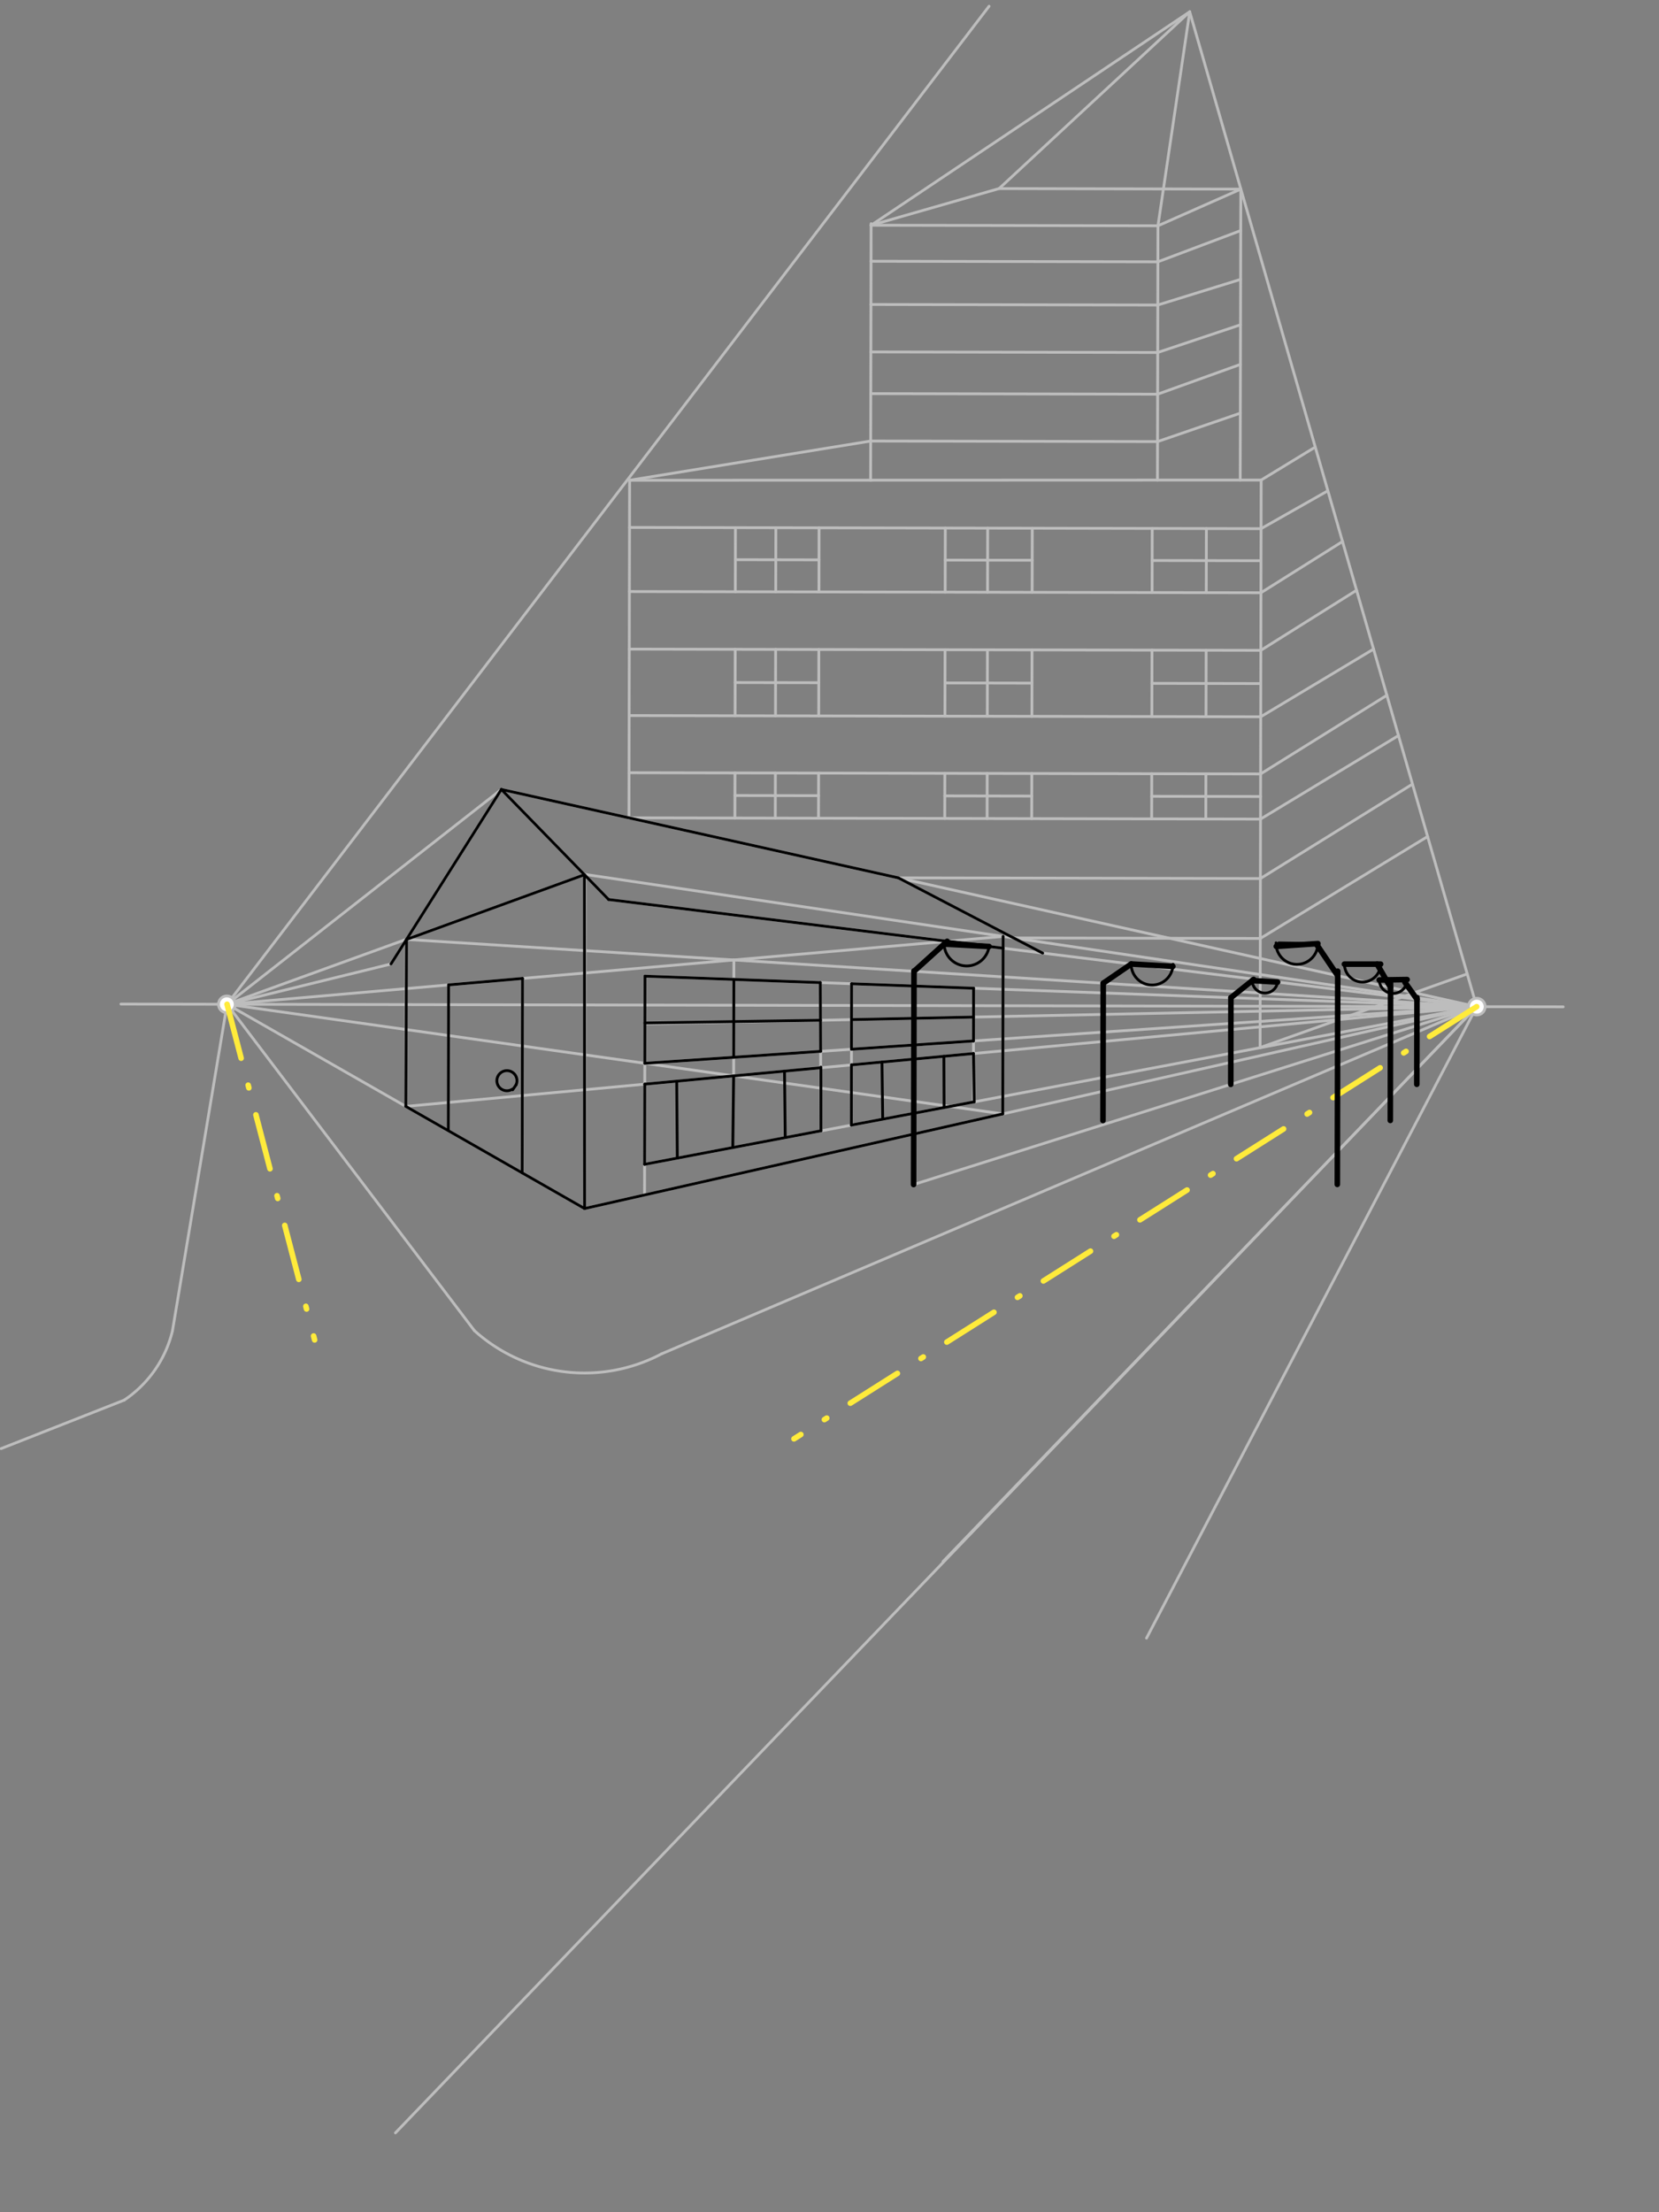 <svg xmlns="http://www.w3.org/2000/svg" class="svg--1it" height="100%" preserveAspectRatio="xMidYMid meet" viewBox="0 0 595.276 793.701" width="100%"><rect x="0" y="0" width="595.276" height="793.701" fill="#808080" stroke="none"/><defs><marker id="marker-arrow" markerHeight="16" markerUnits="userSpaceOnUse" markerWidth="24" orient="auto-start-reverse" refX="24" refY="4" viewBox="0 0 24 8"><path d="M 0 0 L 24 4 L 0 8 z" stroke="inherit"></path></marker></defs><g class="aux-layer--1FB"><g class="element--2qn"><line stroke="#BDBDBD" stroke-dasharray="none" stroke-linecap="round" stroke-width="1" x1="43.391" x2="560.891" y1="360.234" y2="361.234"></line></g><g class="element--2qn"><line stroke="#BDBDBD" stroke-dasharray="none" stroke-linecap="round" stroke-width="1" x1="209.894" x2="209.984" y1="360.556" y2="313.734"></line></g><g class="element--2qn"><line stroke="#BDBDBD" stroke-dasharray="none" stroke-linecap="round" stroke-width="1" x1="209.894" x2="209.753" y1="360.556" y2="433.6"></line></g><g class="element--2qn"><line stroke="#BDBDBD" stroke-dasharray="none" stroke-linecap="round" stroke-width="1" x1="81.392" x2="209.984" y1="360.339" y2="313.734"></line></g><g class="element--2qn"><line stroke="#BDBDBD" stroke-dasharray="none" stroke-linecap="round" stroke-width="1" x1="81.477" x2="209.753" y1="360.308" y2="433.6"></line></g><g class="element--2qn"><line stroke="#BDBDBD" stroke-dasharray="none" stroke-linecap="round" stroke-width="1" x1="209.984" x2="529.894" y1="313.734" y2="361.167"></line></g><g class="element--2qn"><line stroke="#BDBDBD" stroke-dasharray="none" stroke-linecap="round" stroke-width="1" x1="209.753" x2="529.894" y1="433.6" y2="361.167"></line></g><g class="element--2qn"><line stroke="#BDBDBD" stroke-dasharray="none" stroke-linecap="round" stroke-width="1" x1="145.688" x2="145.615" y1="337.036" y2="396.954"></line></g><g class="element--2qn"><line stroke="#BDBDBD" stroke-dasharray="none" stroke-linecap="round" stroke-width="1" x1="359.93" x2="359.807" y1="335.972" y2="399.704"></line></g><g class="element--2qn"><line stroke="#BDBDBD" stroke-dasharray="none" stroke-linecap="round" stroke-width="1" x1="145.688" x2="529.86" y1="337.036" y2="361.174"></line></g><g class="element--2qn"><line stroke="#BDBDBD" stroke-dasharray="none" stroke-linecap="round" stroke-width="1" x1="145.615" x2="529.86" y1="396.954" y2="361.174"></line></g><g class="element--2qn"><line stroke="#BDBDBD" stroke-dasharray="none" stroke-linecap="round" stroke-width="1" x1="359.807" x2="81.477" y1="399.649" y2="360.308"></line></g><g class="element--2qn"><line stroke="#BDBDBD" stroke-dasharray="none" stroke-linecap="round" stroke-width="1" x1="359.93" x2="81.477" y1="335.972" y2="360.308"></line></g><g class="element--2qn"><line stroke="#BDBDBD" stroke-dasharray="none" stroke-linecap="round" stroke-width="1" x1="263.245" x2="263.326" y1="386.001" y2="344.422"></line></g><g class="element--2qn"><line stroke="#BDBDBD" stroke-dasharray="none" stroke-linecap="round" stroke-width="1" x1="179.891" x2="218.391" y1="283.234" y2="322.734"></line></g><g class="element--2qn"><line stroke="#BDBDBD" stroke-dasharray="none" stroke-linecap="round" stroke-width="1" x1="179.891" x2="140.284" y1="283.234" y2="345.863"></line></g><g class="element--2qn"><line stroke="#BDBDBD" stroke-dasharray="none" stroke-linecap="round" stroke-width="1" x1="179.891" x2="529.86" y1="283.234" y2="361.174"></line></g><g class="element--2qn"><line stroke="#BDBDBD" stroke-dasharray="none" stroke-linecap="round" stroke-width="1" x1="218.391" x2="529.86" y1="322.734" y2="361.174"></line></g><g class="element--2qn"><line stroke="#BDBDBD" stroke-dasharray="none" stroke-linecap="round" stroke-width="1" x1="140.284" x2="81.477" y1="345.863" y2="360.308"></line></g><g class="element--2qn"><line stroke="#BDBDBD" stroke-dasharray="none" stroke-linecap="round" stroke-width="1" x1="179.891" x2="81.477" y1="283.234" y2="360.308"></line></g><g class="element--2qn"><line stroke="#BDBDBD" stroke-dasharray="none" stroke-linecap="round" stroke-width="1" x1="322.341" x2="374.125" y1="314.959" y2="341.954"></line></g><g class="element--2qn"><line stroke="#BDBDBD" stroke-dasharray="none" stroke-linecap="round" stroke-width="1" x1="187.353" x2="187.487" y1="420.785" y2="351.044"></line></g><g class="element--2qn"><line stroke="#BDBDBD" stroke-dasharray="none" stroke-linecap="round" stroke-width="1" x1="160.86" x2="160.961" y1="405.437" y2="353.36"></line></g><g class="element--2qn"><line stroke="#BDBDBD" stroke-dasharray="none" stroke-linecap="round" stroke-width="1" x1="231.276" x2="231.428" y1="428.755" y2="350.232"></line></g><g class="element--2qn"><line stroke="#BDBDBD" stroke-dasharray="none" stroke-linecap="round" stroke-width="1" x1="231.428" x2="529.86" y1="350.232" y2="361.174"></line></g><g class="element--2qn"><line stroke="#BDBDBD" stroke-dasharray="none" stroke-linecap="round" stroke-width="1" x1="231.368" x2="529.86" y1="381.495" y2="361.174"></line></g><g class="element--2qn"><line stroke="#BDBDBD" stroke-dasharray="none" stroke-linecap="round" stroke-width="1" x1="231.298" x2="529.86" y1="417.732" y2="361.174"></line></g><g class="element--2qn"><line stroke="#BDBDBD" stroke-dasharray="none" stroke-linecap="round" stroke-width="1" x1="349.342" x2="349.263" y1="354.554" y2="395.365"></line></g><g class="element--2qn"><line stroke="#BDBDBD" stroke-dasharray="none" stroke-linecap="round" stroke-width="1" x1="294.343" x2="294.582" y1="352.538" y2="405.711"></line></g><g class="element--2qn"><line stroke="#BDBDBD" stroke-dasharray="none" stroke-linecap="round" stroke-width="1" x1="305.475" x2="305.573" y1="403.665" y2="352.952"></line></g><g class="element--2qn"><line stroke="#BDBDBD" stroke-dasharray="none" stroke-linecap="round" stroke-width="1" x1="529.86" x2="231.656" y1="361.174" y2="367.341"></line></g><g class="element--2qn"><path d="M 237.391 485.734 A 59.007 59.007 0 0 1 170.221 477.408" fill="none" stroke="#BDBDBD" stroke-dasharray="none" stroke-linecap="round" stroke-width="1"></path></g><g class="element--2qn"><line stroke="#BDBDBD" stroke-dasharray="none" stroke-linecap="round" stroke-width="1" x1="81.477" x2="170.221" y1="360.308" y2="477.408"></line></g><g class="element--2qn"><line stroke="#BDBDBD" stroke-dasharray="none" stroke-linecap="round" stroke-width="1" x1="237.391" x2="529.86" y1="485.734" y2="361.174"></line></g><g class="element--2qn"><line stroke="#BDBDBD" stroke-dasharray="none" stroke-linecap="round" stroke-width="1" x1="529.86" x2="338.391" y1="361.174" y2="560.234"></line></g><g class="element--2qn"><line stroke="#BDBDBD" stroke-dasharray="none" stroke-linecap="round" stroke-width="1" x1="529.86" x2="411.391" y1="361.174" y2="587.734"></line></g><g class="element--2qn"><line stroke="#BDBDBD" stroke-dasharray="none" stroke-linecap="round" stroke-width="1" x1="529.86" x2="327.813" y1="361.174" y2="424.99"></line></g><g class="element--2qn"><line stroke="#BDBDBD" stroke-dasharray="none" stroke-linecap="round" stroke-width="1" x1="225.681" x2="225.915" y1="293.469" y2="172.309"></line></g><g class="element--2qn"><line stroke="#BDBDBD" stroke-dasharray="none" stroke-linecap="round" stroke-width="1" x1="225.915" x2="452.527" y1="172.309" y2="172.235"></line></g><g class="element--2qn"><line stroke="#BDBDBD" stroke-dasharray="none" stroke-linecap="round" stroke-width="1" x1="452.527" x2="452.134" y1="172.235" y2="375.857"></line></g><g class="element--2qn"><line stroke="#BDBDBD" stroke-dasharray="none" stroke-linecap="round" stroke-width="1" x1="312.39" x2="312.568" y1="172.281" y2="80.251"></line></g><g class="element--2qn"><line stroke="#BDBDBD" stroke-dasharray="none" stroke-linecap="round" stroke-width="1" x1="312.567" x2="415.492" y1="80.811" y2="81.01"></line></g><g class="element--2qn"><line stroke="#BDBDBD" stroke-dasharray="none" stroke-linecap="round" stroke-width="1" x1="415.492" x2="415.315" y1="81.01" y2="172.247"></line></g><g class="element--2qn"><line stroke="#BDBDBD" stroke-dasharray="none" stroke-linecap="round" stroke-width="1" x1="452.527" x2="471.391" y1="172.235" y2="160.734"></line></g><g class="element--2qn"><line stroke="#BDBDBD" stroke-dasharray="none" stroke-linecap="round" stroke-width="1" x1="529.86" x2="426.891" y1="361.174" y2="4.234"></line></g><g class="element--2qn"><line stroke="#BDBDBD" stroke-dasharray="none" stroke-linecap="round" stroke-width="1" x1="415.492" x2="445.217" y1="81.01" y2="67.855"></line></g><g class="element--2qn"><line stroke="#BDBDBD" stroke-dasharray="none" stroke-linecap="round" stroke-width="1" x1="312.567" x2="358.501" y1="80.811" y2="67.655"></line></g><g class="element--2qn"><line stroke="#BDBDBD" stroke-dasharray="none" stroke-linecap="round" stroke-width="1" x1="358.501" x2="445.217" y1="67.655" y2="67.855"></line></g><g class="element--2qn"><line stroke="#BDBDBD" stroke-dasharray="none" stroke-linecap="round" stroke-width="1" x1="445.217" x2="445.016" y1="67.855" y2="172.237"></line></g><g class="element--2qn"><line stroke="#BDBDBD" stroke-dasharray="none" stroke-linecap="round" stroke-width="1" x1="452.134" x2="526.466" y1="375.857" y2="349.424"></line></g><g class="element--2qn"><line stroke="#BDBDBD" stroke-dasharray="none" stroke-linecap="round" stroke-width="1" x1="225.915" x2="312.404" y1="172.309" y2="158.238"></line></g><g class="element--2qn"><line stroke="#BDBDBD" stroke-dasharray="none" stroke-linecap="round" stroke-width="1" x1="225.882" x2="452.494" y1="189.233" y2="189.671"></line></g><g class="element--2qn"><line stroke="#BDBDBD" stroke-dasharray="none" stroke-linecap="round" stroke-width="1" x1="225.838" x2="452.449" y1="212.233" y2="212.671"></line></g><g class="element--2qn"><line stroke="#BDBDBD" stroke-dasharray="none" stroke-linecap="round" stroke-width="1" x1="225.798" x2="452.409" y1="232.889" y2="233.327"></line></g><g class="element--2qn"><line stroke="#BDBDBD" stroke-dasharray="none" stroke-linecap="round" stroke-width="1" x1="225.752" x2="452.363" y1="256.732" y2="257.17"></line></g><g class="element--2qn"><line stroke="#BDBDBD" stroke-dasharray="none" stroke-linecap="round" stroke-width="1" x1="225.712" x2="452.324" y1="277.234" y2="277.672"></line></g><g class="element--2qn"><line stroke="#BDBDBD" stroke-dasharray="none" stroke-linecap="round" stroke-width="1" x1="225.681" x2="452.292" y1="293.432" y2="293.87"></line></g><g class="element--2qn"><line stroke="#BDBDBD" stroke-dasharray="none" stroke-linecap="round" stroke-width="1" x1="322.341" x2="452.251" y1="314.959" y2="315.21"></line></g><g class="element--2qn"><line stroke="#BDBDBD" stroke-dasharray="none" stroke-linecap="round" stroke-width="1" x1="363.715" x2="452.21" y1="336.527" y2="336.698"></line></g><g class="element--2qn"><line stroke="#BDBDBD" stroke-dasharray="none" stroke-linecap="round" stroke-width="1" x1="312.404" x2="415.342" y1="158.238" y2="158.437"></line></g><g class="element--2qn"><line stroke="#BDBDBD" stroke-dasharray="none" stroke-linecap="round" stroke-width="1" x1="312.45" x2="415.375" y1="141.234" y2="141.433"></line></g><g class="element--2qn"><line stroke="#BDBDBD" stroke-dasharray="none" stroke-linecap="round" stroke-width="1" x1="312.479" x2="415.404" y1="126.266" y2="126.465"></line></g><g class="element--2qn"><line stroke="#BDBDBD" stroke-dasharray="none" stroke-linecap="round" stroke-width="1" x1="312.512" x2="415.437" y1="109.235" y2="109.433"></line></g><g class="element--2qn"><line stroke="#BDBDBD" stroke-dasharray="none" stroke-linecap="round" stroke-width="1" x1="312.542" x2="415.467" y1="93.734" y2="93.933"></line></g><g class="element--2qn"><line stroke="#BDBDBD" stroke-dasharray="none" stroke-linecap="round" stroke-width="1" x1="415.467" x2="445.156" y1="93.933" y2="82.747"></line></g><g class="element--2qn"><line stroke="#BDBDBD" stroke-dasharray="none" stroke-linecap="round" stroke-width="1" x1="415.437" x2="445.134" y1="109.433" y2="100.241"></line></g><g class="element--2qn"><line stroke="#BDBDBD" stroke-dasharray="none" stroke-linecap="round" stroke-width="1" x1="415.404" x2="445.071" y1="126.465" y2="116.543"></line></g><g class="element--2qn"><line stroke="#BDBDBD" stroke-dasharray="none" stroke-linecap="round" stroke-width="1" x1="415.375" x2="445.075" y1="141.433" y2="130.742"></line></g><g class="element--2qn"><line stroke="#BDBDBD" stroke-dasharray="none" stroke-linecap="round" stroke-width="1" x1="415.342" x2="445.046" y1="158.437" y2="148.24"></line></g><g class="element--2qn"><line stroke="#BDBDBD" stroke-dasharray="none" stroke-linecap="round" stroke-width="1" x1="312.567" x2="426.891" y1="80.811" y2="4.234"></line></g><g class="element--2qn"><line stroke="#BDBDBD" stroke-dasharray="none" stroke-linecap="round" stroke-width="1" x1="415.492" x2="426.891" y1="81.01" y2="4.234"></line></g><g class="element--2qn"><line stroke="#BDBDBD" stroke-dasharray="none" stroke-linecap="round" stroke-width="1" x1="358.501" x2="426.891" y1="67.655" y2="4.234"></line></g><g class="element--2qn"><line stroke="#BDBDBD" stroke-dasharray="none" stroke-linecap="round" stroke-width="1" x1="81.477" x2="354.891" y1="360.308" y2="2.234"></line></g><g class="element--2qn"><line stroke="#BDBDBD" stroke-dasharray="none" stroke-linecap="round" stroke-width="1" x1="263.89" x2="263.846" y1="189.307" y2="212.307"></line></g><g class="element--2qn"><line stroke="#BDBDBD" stroke-dasharray="none" stroke-linecap="round" stroke-width="1" x1="293.893" x2="293.849" y1="189.365" y2="212.365"></line></g><g class="element--2qn"><line stroke="#BDBDBD" stroke-dasharray="none" stroke-linecap="round" stroke-width="1" x1="339.188" x2="339.143" y1="189.452" y2="212.452"></line></g><g class="element--2qn"><line stroke="#BDBDBD" stroke-dasharray="none" stroke-linecap="round" stroke-width="1" x1="370.393" x2="370.349" y1="189.513" y2="212.513"></line></g><g class="element--2qn"><line stroke="#BDBDBD" stroke-dasharray="none" stroke-linecap="round" stroke-width="1" x1="263.806" x2="263.76" y1="232.963" y2="256.806"></line></g><g class="element--2qn"><line stroke="#BDBDBD" stroke-dasharray="none" stroke-linecap="round" stroke-width="1" x1="293.763" x2="293.809" y1="256.864" y2="233.021"></line></g><g class="element--2qn"><line stroke="#BDBDBD" stroke-dasharray="none" stroke-linecap="round" stroke-width="1" x1="263.72" x2="263.689" y1="277.307" y2="293.506"></line></g><g class="element--2qn"><line stroke="#BDBDBD" stroke-dasharray="none" stroke-linecap="round" stroke-width="1" x1="293.723" x2="293.692" y1="277.365" y2="293.563"></line></g><g class="element--2qn"><line stroke="#BDBDBD" stroke-dasharray="none" stroke-linecap="round" stroke-width="1" x1="339.018" x2="338.986" y1="277.453" y2="293.651"></line></g><g class="element--2qn"><line stroke="#BDBDBD" stroke-dasharray="none" stroke-linecap="round" stroke-width="1" x1="370.223" x2="370.192" y1="277.513" y2="293.711"></line></g><g class="element--2qn"><line stroke="#BDBDBD" stroke-dasharray="none" stroke-linecap="round" stroke-width="1" x1="339.103" x2="339.057" y1="233.108" y2="256.951"></line></g><g class="element--2qn"><line stroke="#BDBDBD" stroke-dasharray="none" stroke-linecap="round" stroke-width="1" x1="370.263" x2="370.309" y1="257.011" y2="233.168"></line></g><g class="element--2qn"><line stroke="#BDBDBD" stroke-dasharray="none" stroke-linecap="round" stroke-width="1" x1="263.868" x2="293.871" y1="200.807" y2="200.865"></line></g><g class="element--2qn"><line stroke="#BDBDBD" stroke-dasharray="none" stroke-linecap="round" stroke-width="1" x1="263.783" x2="293.786" y1="244.884" y2="244.942"></line></g><g class="element--2qn"><line stroke="#BDBDBD" stroke-dasharray="none" stroke-linecap="round" stroke-width="1" x1="263.705" x2="293.708" y1="285.406" y2="285.464"></line></g><g class="element--2qn"><line stroke="#BDBDBD" stroke-dasharray="none" stroke-linecap="round" stroke-width="1" x1="339.08" x2="370.286" y1="245.03" y2="245.09"></line></g><g class="element--2qn"><line stroke="#BDBDBD" stroke-dasharray="none" stroke-linecap="round" stroke-width="1" x1="339.166" x2="370.371" y1="200.952" y2="201.013"></line></g><g class="element--2qn"><line stroke="#BDBDBD" stroke-dasharray="none" stroke-linecap="round" stroke-width="1" x1="339.002" x2="370.207" y1="285.552" y2="285.612"></line></g><g class="element--2qn"><line stroke="#BDBDBD" stroke-dasharray="none" stroke-linecap="round" stroke-width="1" x1="413.436" x2="413.392" y1="189.596" y2="212.596"></line></g><g class="element--2qn"><line stroke="#BDBDBD" stroke-dasharray="none" stroke-linecap="round" stroke-width="1" x1="413.352" x2="413.306" y1="233.252" y2="257.095"></line></g><g class="element--2qn"><line stroke="#BDBDBD" stroke-dasharray="none" stroke-linecap="round" stroke-width="1" x1="413.266" x2="413.235" y1="277.596" y2="293.794"></line></g><g class="element--2qn"><line stroke="#BDBDBD" stroke-dasharray="none" stroke-linecap="round" stroke-width="1" x1="413.414" x2="452.284" y1="201.096" y2="201.171"></line></g><g class="element--2qn"><line stroke="#BDBDBD" stroke-dasharray="none" stroke-linecap="round" stroke-width="1" x1="413.329" x2="452.19" y1="245.173" y2="245.248"></line></g><g class="element--2qn"><line stroke="#BDBDBD" stroke-dasharray="none" stroke-linecap="round" stroke-width="1" x1="413.251" x2="452.308" y1="285.695" y2="285.771"></line></g><g class="element--2qn"><line stroke="#BDBDBD" stroke-dasharray="none" stroke-linecap="round" stroke-width="1" x1="432.871" x2="432.827" y1="189.633" y2="212.633"></line></g><g class="element--2qn"><line stroke="#BDBDBD" stroke-dasharray="none" stroke-linecap="round" stroke-width="1" x1="432.787" x2="432.741" y1="233.289" y2="257.132"></line></g><g class="element--2qn"><line stroke="#BDBDBD" stroke-dasharray="none" stroke-linecap="round" stroke-width="1" x1="432.701" x2="432.67" y1="277.634" y2="293.832"></line></g><g class="element--2qn"><line stroke="#BDBDBD" stroke-dasharray="none" stroke-linecap="round" stroke-width="1" x1="278.393" x2="278.349" y1="189.335" y2="212.335"></line></g><g class="element--2qn"><line stroke="#BDBDBD" stroke-dasharray="none" stroke-linecap="round" stroke-width="1" x1="278.309" x2="278.263" y1="232.991" y2="256.834"></line></g><g class="element--2qn"><line stroke="#BDBDBD" stroke-dasharray="none" stroke-linecap="round" stroke-width="1" x1="278.223" x2="278.192" y1="277.336" y2="293.534"></line></g><g class="element--2qn"><line stroke="#BDBDBD" stroke-dasharray="none" stroke-linecap="round" stroke-width="1" x1="354.392" x2="354.348" y1="189.482" y2="212.482"></line></g><g class="element--2qn"><line stroke="#BDBDBD" stroke-dasharray="none" stroke-linecap="round" stroke-width="1" x1="354.308" x2="354.262" y1="233.138" y2="256.981"></line></g><g class="element--2qn"><line stroke="#BDBDBD" stroke-dasharray="none" stroke-linecap="round" stroke-width="1" x1="354.222" x2="354.191" y1="277.482" y2="293.68"></line></g><g class="element--2qn"><line stroke="#BDBDBD" stroke-dasharray="none" stroke-linecap="round" stroke-width="1" x1="529.86" x2="141.891" y1="361.174" y2="765.234"></line></g><g class="element--2qn"><line stroke="#BDBDBD" stroke-dasharray="none" stroke-linecap="round" stroke-width="1" x1="81.477" x2="61.894" y1="360.308" y2="477.424"></line></g><g class="element--2qn"><path d="M 61.894 477.424 A 41.646 41.646 0 0 1 44.565 502.337" fill="none" stroke="#BDBDBD" stroke-dasharray="none" stroke-linecap="round" stroke-width="1"></path></g><g class="element--2qn"><line stroke="#BDBDBD" stroke-dasharray="none" stroke-linecap="round" stroke-width="1" x1="44.565" x2="0.391" y1="502.337" y2="519.734"></line></g><g class="element--2qn"><line stroke="#BDBDBD" stroke-dasharray="none" stroke-linecap="round" stroke-width="1" x1="452.494" x2="476.388" y1="189.671" y2="176.125"></line></g><g class="element--2qn"><line stroke="#BDBDBD" stroke-dasharray="none" stroke-linecap="round" stroke-width="1" x1="452.449" x2="481.727" y1="212.671" y2="194.278"></line></g><g class="element--2qn"><line stroke="#BDBDBD" stroke-dasharray="none" stroke-linecap="round" stroke-width="1" x1="452.409" x2="486.769" y1="233.327" y2="211.767"></line></g><g class="element--2qn"><line stroke="#BDBDBD" stroke-dasharray="none" stroke-linecap="round" stroke-width="1" x1="452.363" x2="492.883" y1="257.17" y2="232.871"></line></g><g class="element--2qn"><line stroke="#BDBDBD" stroke-dasharray="none" stroke-linecap="round" stroke-width="1" x1="452.324" x2="497.679" y1="277.672" y2="249.424"></line></g><g class="element--2qn"><line stroke="#BDBDBD" stroke-dasharray="none" stroke-linecap="round" stroke-width="1" x1="452.292" x2="501.834" y1="293.87" y2="263.884"></line></g><g class="element--2qn"><line stroke="#BDBDBD" stroke-dasharray="none" stroke-linecap="round" stroke-width="1" x1="452.251" x2="506.734" y1="315.21" y2="281.377"></line></g><g class="element--2qn"><line stroke="#BDBDBD" stroke-dasharray="none" stroke-linecap="round" stroke-width="1" x1="452.21" x2="512.229" y1="336.698" y2="300.144"></line></g><g class="element--2qn"><circle cx="81.392" cy="360.339" r="3" stroke="#BDBDBD" stroke-width="1" fill="#ffffff"></circle>}</g><g class="element--2qn"><circle cx="529.894" cy="361.167" r="3" stroke="#BDBDBD" stroke-width="1" fill="#ffffff"></circle>}</g></g><g class="main-layer--3Vd"><g class="element--2qn"><line stroke="#000000" stroke-dasharray="none" stroke-linecap="round" stroke-width="1" x1="145.615" x2="145.859" y1="396.954" y2="337.047"></line></g><g class="element--2qn"><line stroke="#000000" stroke-dasharray="none" stroke-linecap="round" stroke-width="1" x1="145.615" x2="209.753" y1="396.954" y2="433.6"></line></g><g class="element--2qn"><line stroke="#000000" stroke-dasharray="none" stroke-linecap="round" stroke-width="1" x1="209.753" x2="209.713" y1="433.6" y2="313.832"></line></g><g class="element--2qn"><line stroke="#000000" stroke-dasharray="none" stroke-linecap="round" stroke-width="1" x1="145.859" x2="209.713" y1="337.047" y2="313.832"></line></g><g class="element--2qn"><line stroke="#000000" stroke-dasharray="none" stroke-linecap="round" stroke-width="1" x1="179.891" x2="218.391" y1="283.234" y2="322.734"></line></g><g class="element--2qn"><line stroke="#000000" stroke-dasharray="none" stroke-linecap="round" stroke-width="1" x1="179.891" x2="140.284" y1="283.234" y2="345.863"></line></g><g class="element--2qn"><line stroke="#000000" stroke-dasharray="none" stroke-linecap="round" stroke-width="1" x1="209.753" x2="359.807" y1="433.6" y2="399.649"></line></g><g class="element--2qn"><line stroke="#000000" stroke-dasharray="none" stroke-linecap="round" stroke-width="1" x1="359.807" x2="359.93" y1="399.649" y2="335.972"></line></g><g class="element--2qn"><line stroke="#000000" stroke-dasharray="none" stroke-linecap="round" stroke-width="1" x1="322.341" x2="374.125" y1="314.959" y2="341.954"></line></g><g class="element--2qn"><line stroke="#000000" stroke-dasharray="none" stroke-linecap="round" stroke-width="1" x1="179.891" x2="322.341" y1="283.234" y2="314.959"></line></g><g class="element--2qn"><line stroke="#000000" stroke-dasharray="none" stroke-linecap="round" stroke-width="1" x1="218.391" x2="359.922" y1="322.734" y2="340.202"></line></g><g class="element--2qn"><line stroke="#000000" stroke-dasharray="none" stroke-linecap="round" stroke-width="1" x1="160.86" x2="160.961" y1="405.437" y2="353.361"></line></g><g class="element--2qn"><line stroke="#000000" stroke-dasharray="none" stroke-linecap="round" stroke-width="1" x1="187.353" x2="187.487" y1="420.785" y2="351.044"></line></g><g class="element--2qn"><line stroke="#000000" stroke-dasharray="none" stroke-linecap="round" stroke-width="1" x1="160.961" x2="187.487" y1="353.361" y2="351.044"></line></g><g class="element--2qn"><path d="M 183.891 390.734 A 3.606 3.606 0 1 1 185.199 389.168" fill="none" stroke="#000000" stroke-dasharray="none" stroke-linecap="round" stroke-width="1"></path></g><g class="element--2qn"><path d="M 185.199 389.168 A 59.019 59.019 0 0 1 183.929 391.02" fill="none" stroke="#000000" stroke-dasharray="none" stroke-linecap="round" stroke-width="1"></path></g><g class="element--2qn"><line stroke="#000000" stroke-dasharray="none" stroke-linecap="round" stroke-width="1" x1="231.428" x2="294.343" y1="350.232" y2="352.538"></line></g><g class="element--2qn"><line stroke="#000000" stroke-dasharray="none" stroke-linecap="round" stroke-width="1" x1="305.573" x2="349.342" y1="352.952" y2="354.555"></line></g><g class="element--2qn"><line stroke="#000000" stroke-dasharray="none" stroke-linecap="round" stroke-width="1" x1="231.428" x2="231.368" y1="350.232" y2="381.495"></line></g><g class="element--2qn"><line stroke="#000000" stroke-dasharray="none" stroke-linecap="round" stroke-width="1" x1="231.368" x2="294.454" y1="381.495" y2="377.2"></line></g><g class="element--2qn"><line stroke="#000000" stroke-dasharray="none" stroke-linecap="round" stroke-width="1" x1="294.454" x2="294.343" y1="377.2" y2="352.538"></line></g><g class="element--2qn"><line stroke="#000000" stroke-dasharray="none" stroke-linecap="round" stroke-width="1" x1="305.573" x2="305.528" y1="352.952" y2="376.446"></line></g><g class="element--2qn"><line stroke="#000000" stroke-dasharray="none" stroke-linecap="round" stroke-width="1" x1="349.306" x2="349.342" y1="373.466" y2="354.555"></line></g><g class="element--2qn"><line stroke="#000000" stroke-dasharray="none" stroke-linecap="round" stroke-width="1" x1="349.306" x2="305.528" y1="373.466" y2="376.446"></line></g><g class="element--2qn"><line stroke="#000000" stroke-dasharray="none" stroke-linecap="round" stroke-width="1" x1="231.353" x2="294.42" y1="388.97" y2="383.098"></line></g><g class="element--2qn"><line stroke="#000000" stroke-dasharray="none" stroke-linecap="round" stroke-width="1" x1="294.582" x2="294.547" y1="405.711" y2="382.849"></line></g><g class="element--2qn"><line stroke="#000000" stroke-dasharray="none" stroke-linecap="round" stroke-width="1" x1="231.353" x2="231.298" y1="388.97" y2="417.732"></line></g><g class="element--2qn"><line stroke="#000000" stroke-dasharray="none" stroke-linecap="round" stroke-width="1" x1="231.298" x2="294.582" y1="417.732" y2="405.711"></line></g><g class="element--2qn"><line stroke="#000000" stroke-dasharray="none" stroke-linecap="round" stroke-width="1" x1="305.475" x2="349.568" y1="403.665" y2="395.32"></line></g><g class="element--2qn"><line stroke="#000000" stroke-dasharray="none" stroke-linecap="round" stroke-width="1" x1="349.297" x2="305.517" y1="377.988" y2="382.064"></line></g><g class="element--2qn"><line stroke="#000000" stroke-dasharray="none" stroke-linecap="round" stroke-width="1" x1="349.297" x2="349.568" y1="377.988" y2="395.32"></line></g><g class="element--2qn"><line stroke="#000000" stroke-dasharray="none" stroke-linecap="round" stroke-width="1" x1="305.475" x2="305.517" y1="403.665" y2="382.064"></line></g><g class="element--2qn"><line stroke="#000000" stroke-dasharray="none" stroke-linecap="round" stroke-width="1" x1="263.312" x2="263.258" y1="351.401" y2="379.324"></line></g><g class="element--2qn"><line stroke="#000000" stroke-dasharray="none" stroke-linecap="round" stroke-width="1" x1="327.458" x2="327.417" y1="353.754" y2="374.956"></line></g><g class="element--2qn"><line stroke="#000000" stroke-dasharray="none" stroke-linecap="round" stroke-width="1" x1="294.403" x2="231.367" y1="366.044" y2="367.037"></line></g><g class="element--2qn"><line stroke="#000000" stroke-dasharray="none" stroke-linecap="round" stroke-width="1" x1="305.548" x2="349.322" y1="365.813" y2="364.908"></line></g><g class="element--2qn"><line stroke="#000000" stroke-dasharray="none" stroke-linecap="round" stroke-width="1" x1="242.813" x2="243.036" y1="387.903" y2="415.478"></line></g><g class="element--2qn"><line stroke="#000000" stroke-dasharray="none" stroke-linecap="round" stroke-width="1" x1="263.245" x2="262.94" y1="386.001" y2="411.721"></line></g><g class="element--2qn"><line stroke="#000000" stroke-dasharray="none" stroke-linecap="round" stroke-width="1" x1="281.49" x2="281.753" y1="384.302" y2="408.088"></line></g><g class="element--2qn"><line stroke="#000000" stroke-dasharray="none" stroke-linecap="round" stroke-width="1" x1="327.407" x2="327.522" y1="380.026" y2="399.492"></line></g><g class="element--2qn"><line stroke="#000000" stroke-dasharray="none" stroke-linecap="round" stroke-width="1" x1="338.68" x2="338.753" y1="378.976" y2="397.049"></line></g><g class="element--2qn"><line stroke="#000000" stroke-dasharray="none" stroke-linecap="round" stroke-width="1" x1="316.466" x2="316.731" y1="381.045" y2="401.48"></line></g><g class="element--2qn"><line stroke="#000000" stroke-dasharray="none" stroke-linecap="round" stroke-width="2" x1="395.858" x2="395.763" y1="352.755" y2="402.026"></line></g><g class="element--2qn"><line stroke="#000000" stroke-dasharray="none" stroke-linecap="round" stroke-width="2" x1="395.858" x2="405.886" y1="352.755" y2="345.874"></line></g><g class="element--2qn"><line stroke="#000000" stroke-dasharray="none" stroke-linecap="round" stroke-width="2" x1="327.813" x2="327.962" y1="424.99" y2="348.357"></line></g><g class="element--2qn"><line stroke="#000000" stroke-dasharray="none" stroke-linecap="round" stroke-width="2" x1="327.961" x2="339.862" y1="348.489" y2="337.726"></line></g><g class="element--2qn"><line stroke="#000000" stroke-dasharray="none" stroke-linecap="round" stroke-width="1" x1="339.862" x2="354.142" y1="337.726" y2="339.192"></line></g><g class="element--2qn"><path d="M 354.938 339.274 A 8.111 8.111 0 1 1 338.8 337.617" fill="none" stroke="#000000" stroke-dasharray="none" stroke-linecap="round" stroke-width="1"></path></g><g class="element--2qn"><line stroke="#000000" stroke-dasharray="none" stroke-linecap="round" stroke-width="2" x1="338.762" x2="354.9" y1="338.72" y2="339.582"></line></g><g class="element--2qn"><line stroke="#000000" stroke-dasharray="none" stroke-linecap="round" stroke-width="2" x1="441.62" x2="441.68" y1="389.045" y2="357.942"></line></g><g class="element--2qn"><line stroke="#000000" stroke-dasharray="none" stroke-linecap="round" stroke-width="2" x1="441.68" x2="449.827" y1="357.942" y2="351.404"></line></g><g class="element--2qn"><line stroke="#000000" stroke-dasharray="none" stroke-linecap="round" stroke-width="1" x1="450.827" x2="457.474" y1="351.404" y2="352.094"></line></g><g class="element--2qn"><path d="M 458.447 352.194 A 4.579 4.579 0 0 1 449.337 351.25" fill="none" stroke="#000000" stroke-dasharray="none" stroke-linecap="round" stroke-width="1"></path></g><g class="element--2qn"><line stroke="#000000" stroke-dasharray="none" stroke-linecap="round" stroke-width="2" x1="449.314" x2="458.427" y1="351.816" y2="352.358"></line></g><g class="element--2qn"><line stroke="#FFEB3B" stroke-dasharray="20, 10, 1, 10" stroke-linecap="round" stroke-width="2" x1="529.86" x2="284.891" y1="361.174" y2="516.234"></line></g><g class="element--2qn"><line stroke="#000000" stroke-dasharray="none" stroke-linecap="round" stroke-width="2" x1="479.851" x2="479.999" y1="424.94" y2="348.439"></line></g><g class="element--2qn"><line stroke="#000000" stroke-dasharray="none" stroke-linecap="round" stroke-width="2" x1="479.996" x2="472.629" y1="350.069" y2="339.154"></line></g><g class="element--2qn"><line stroke="#000000" stroke-dasharray="none" stroke-linecap="round" stroke-width="1" x1="472.891" x2="458.829" y1="338.543" y2="338.298"></line></g><g class="element--2qn"><path d="M 472.885 338.543 A 7.508 7.508 0 1 1 457.872 338.282" fill="none" stroke="#000000" stroke-dasharray="none" stroke-linecap="round" stroke-width="1"></path></g><g class="element--2qn"><line stroke="#000000" stroke-dasharray="none" stroke-linecap="round" stroke-width="2" x1="472.885" x2="457.958" y1="338.543" y2="339.548"></line></g><g class="element--2qn"><line stroke="#000000" stroke-dasharray="none" stroke-linecap="round" stroke-width="2" x1="498.864" x2="498.959" y1="401.993" y2="352.721"></line></g><g class="element--2qn"><line stroke="#000000" stroke-dasharray="none" stroke-linecap="round" stroke-width="2" x1="498.956" x2="494.126" y1="354.292" y2="345.907"></line></g><g class="element--2qn"><line stroke="#000000" stroke-dasharray="none" stroke-linecap="round" stroke-width="1" x1="494.126" x2="483.832" y1="345.907" y2="345.91"></line></g><g class="element--2qn"><path d="M 495.39 345.907 A 6.5 6.5 0 0 1 482.391 345.911" fill="none" stroke="#000000" stroke-dasharray="none" stroke-linecap="round" stroke-width="1"></path></g><g class="element--2qn"><line stroke="#000000" stroke-dasharray="none" stroke-linecap="round" stroke-width="2" x1="495.39" x2="482.391" y1="345.907" y2="345.911"></line></g><g class="element--2qn"><path d="M 420.896 345.953 A 7.506 7.506 0 1 1 405.883 345.855" fill="none" stroke="#000000" stroke-dasharray="none" stroke-linecap="round" stroke-width="1"></path></g><g class="element--2qn"><line stroke="#000000" stroke-dasharray="none" stroke-linecap="round" stroke-width="2" x1="405.883" x2="420.851" y1="345.855" y2="346.721"></line></g><g class="element--2qn"><line stroke="#000000" stroke-dasharray="none" stroke-linecap="round" stroke-width="2" x1="508.376" x2="508.436" y1="389.023" y2="357.919"></line></g><g class="element--2qn"><line stroke="#000000" stroke-dasharray="none" stroke-linecap="round" stroke-width="2" x1="508.435" x2="504.114" y1="358.53" y2="352.445"></line></g><g class="element--2qn"><path d="M 504.892 351.45 A 5.002 5.002 0 0 1 494.891 351.595" fill="none" stroke="#000000" stroke-dasharray="none" stroke-linecap="round" stroke-width="1"></path></g><g class="element--2qn"><line stroke="#000000" stroke-dasharray="none" stroke-linecap="round" stroke-width="2" x1="504.892" x2="494.891" y1="351.45" y2="351.595"></line></g><g class="element--2qn"><line stroke="#FFEB3B" stroke-dasharray="20, 10, 1, 10" stroke-linecap="round" stroke-width="2" x1="81.477" x2="112.891" y1="360.308" y2="480.734"></line></g></g><g class="snaps-layer--2PT"></g><g class="temp-layer--rAP"></g></svg>